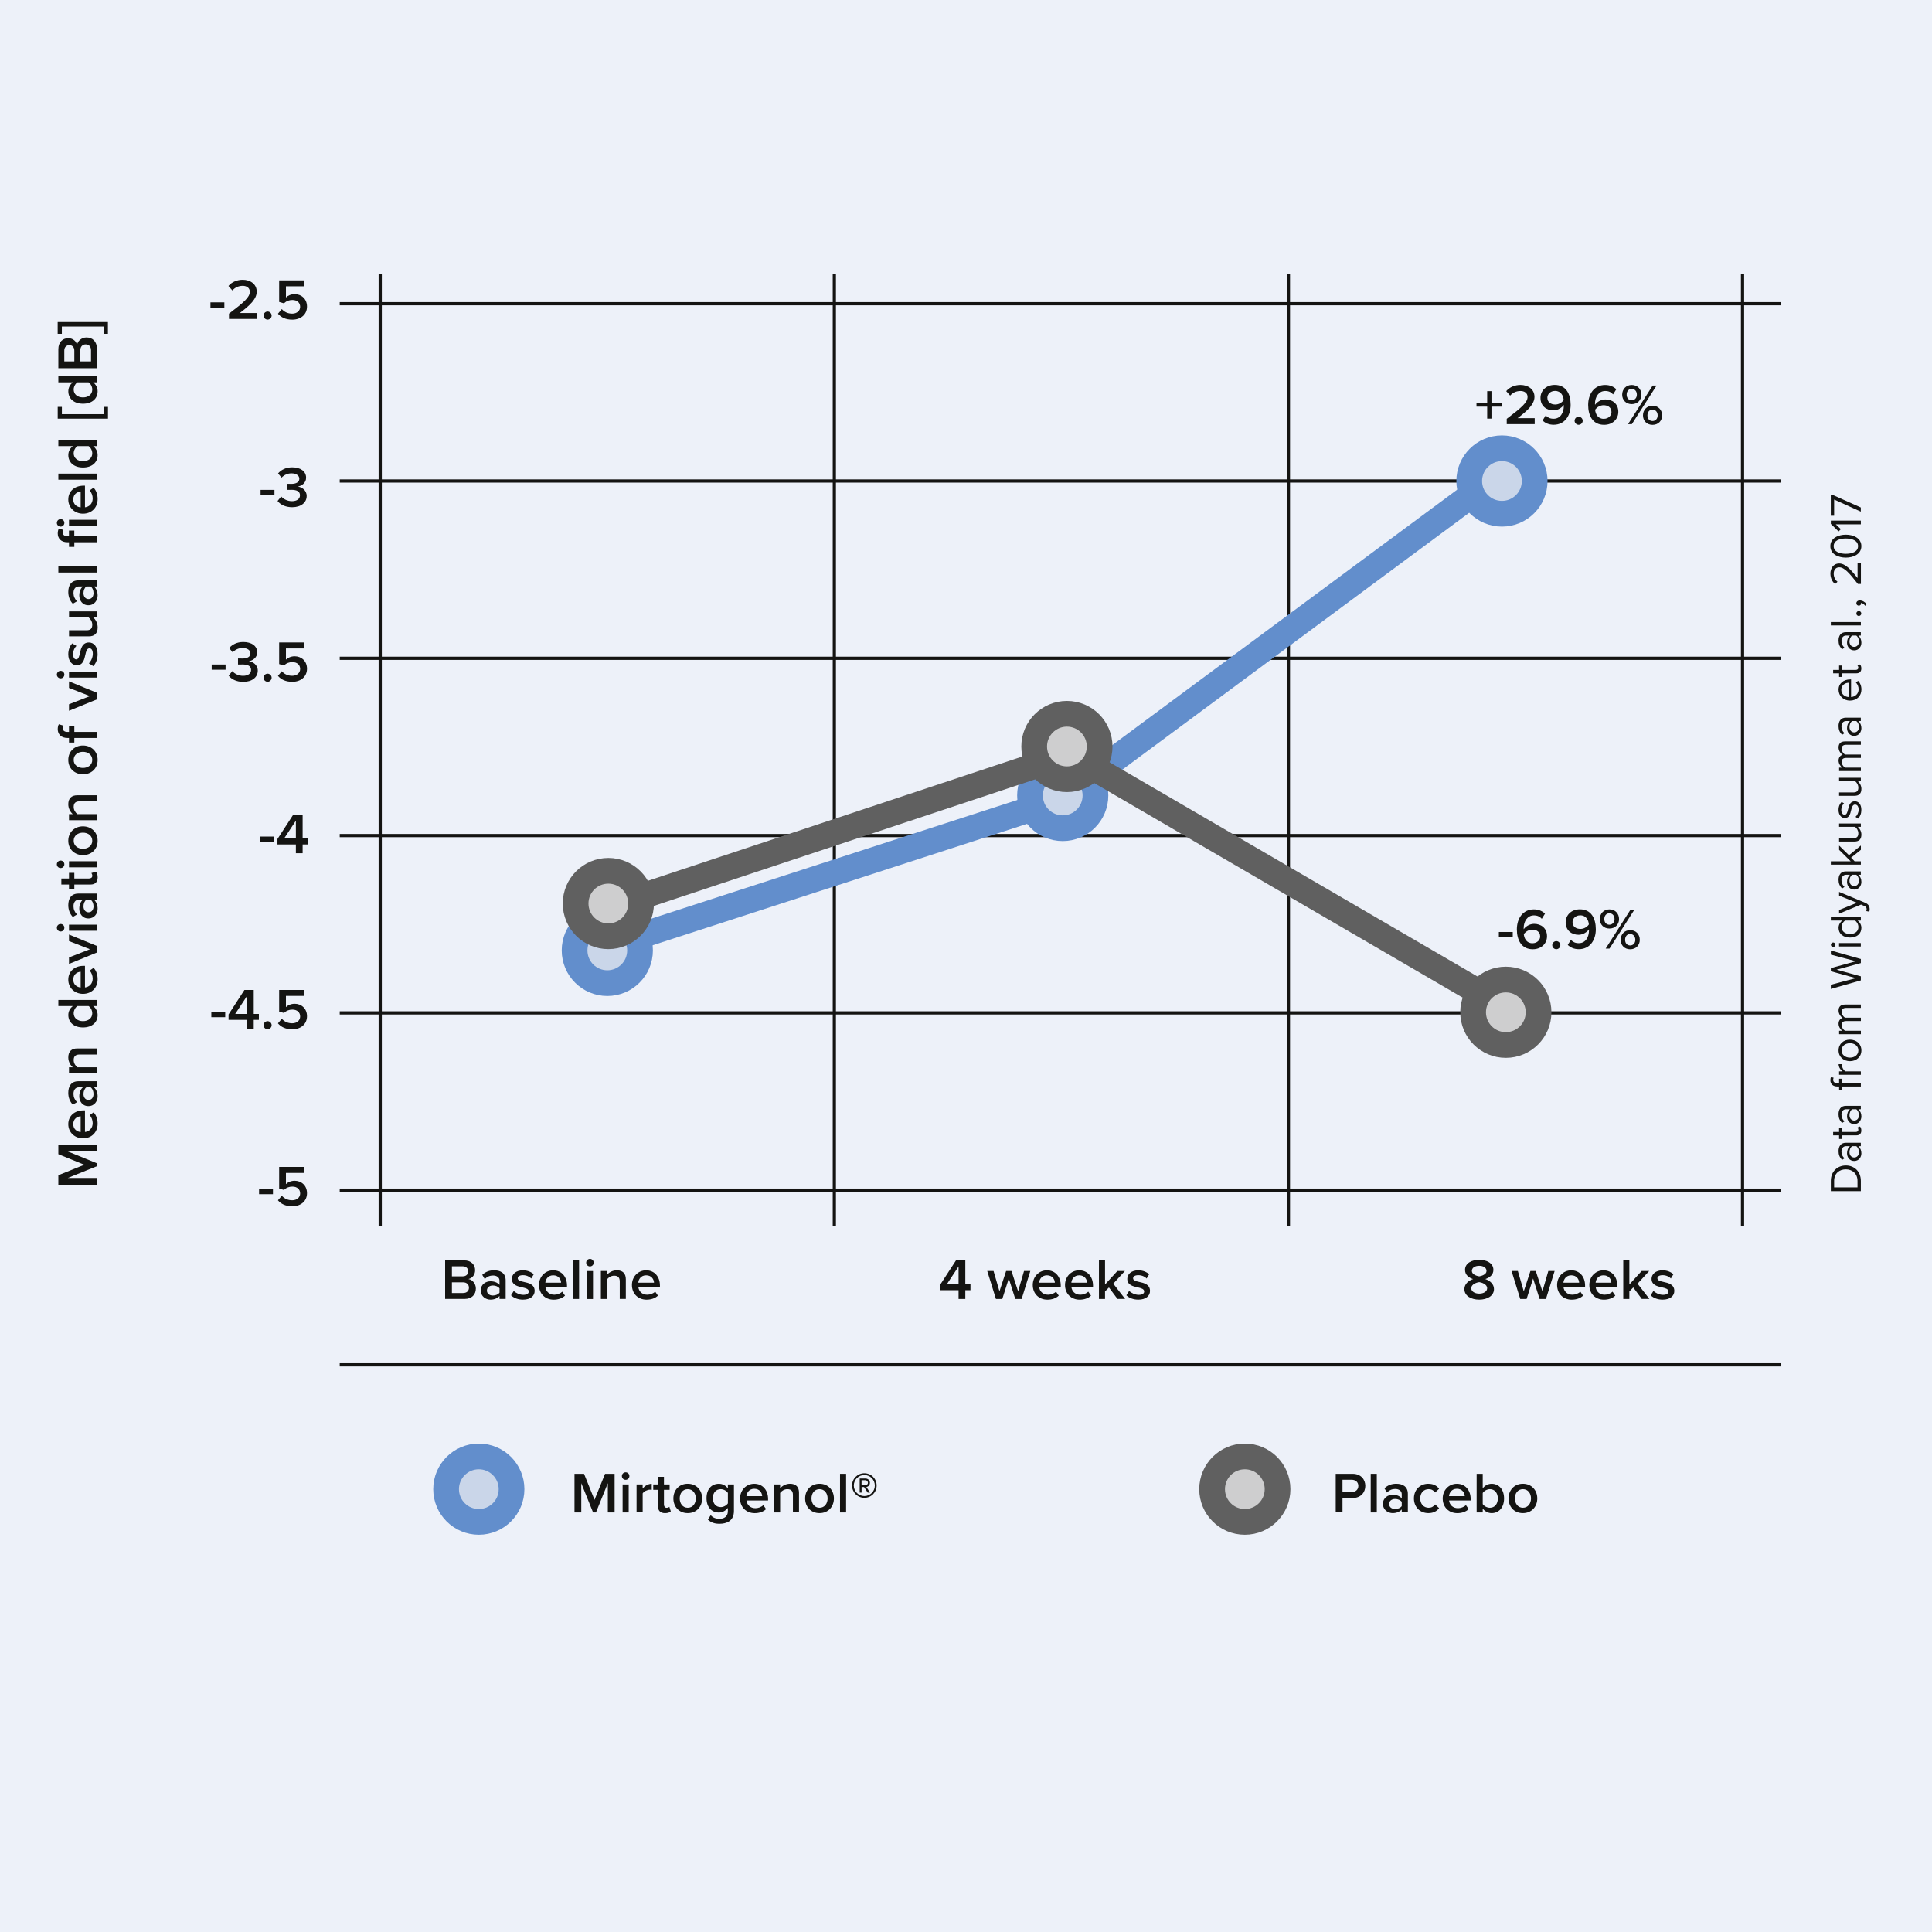 <?xml version="1.0" encoding="UTF-8"?>
<svg xmlns="http://www.w3.org/2000/svg" xmlns:xlink="http://www.w3.org/1999/xlink" width="601px" height="601px" viewBox="0 0 601 601" version="1.1">
  <title>mrtogenol_Widyakusuma_2017_visual_field</title>
  <g id="Page-1" stroke="none" stroke-width="1" fill="none" fill-rule="evenodd">
    <g id="mrtogenol_Widyakusuma_2017_visual_field">
      <g id="Ebene_11" fill="#EDF1F9" fill-rule="nonzero">
        <rect id="Rectangle" x="0" y="0" width="601" height="601"></rect>
      </g>
      <g id="Legende_vertikal" transform="translate(65.47, 87.03)" fill="#141412" fill-rule="nonzero">
        <g id="Group">
          <polygon id="Path" points="0 8.65 0 7.03 4.32 7.03 4.32 8.65"></polygon>
          <path d="M5.76,12.2 L5.76,10.54 C10.42,7.01 12.24,5.44 12.24,3.72 C12.24,2.46 11.16,1.88 10.06,1.88 C8.66,1.88 7.58,2.46 6.82,3.32 L5.6,1.93 C6.66,0.65 8.35,1.42108547e-14 10.03,1.42108547e-14 C12.35,1.42108547e-14 14.39,1.31 14.39,3.71 C14.39,5.92 12.36,7.91 9.13,10.34 L14.46,10.34 L14.46,12.19 L5.76,12.19 L5.76,12.2 Z" id="Path"></path>
          <path d="M17.77,9.88 C18.45,9.88 19.03,10.46 19.03,11.14 C19.03,11.82 18.45,12.4 17.77,12.4 C17.09,12.4 16.51,11.82 16.51,11.14 C16.51,10.46 17.09,9.88 17.77,9.88 Z" id="Path"></path>
          <path d="M22.19,9.12 C23,10.04 24.08,10.54 25.43,10.54 C26.94,10.54 27.9,9.6 27.9,8.43 C27.9,7.13 26.96,6.29 25.49,6.29 C24.46,6.29 23.62,6.61 22.86,7.33 L21.37,6.9 L21.37,0.18 L29.24,0.18 L29.24,2.03 L23.48,2.03 L23.48,5.51 C24.06,4.93 25.05,4.47 26.2,4.47 C28.22,4.47 30.03,5.89 30.03,8.34 C30.03,10.79 28.14,12.41 25.46,12.41 C23.39,12.41 21.97,11.71 20.99,10.56 L22.2,9.12 L22.19,9.12 Z" id="Path"></path>
        </g>
        <g id="Group" transform="translate(15.59, 58.35)">
          <polygon id="Path" points="0 8.63 0 7.01 4.32 7.01 4.32 8.63"></polygon>
          <path d="M6.42,9.06 C7.19,9.96 8.47,10.52 9.75,10.52 C11.33,10.52 12.25,9.8 12.25,8.68 C12.25,7.49 11.3,6.99 9.58,6.99 C9.08,6.99 8.37,6.99 8.19,7.01 L8.19,5.12 C8.41,5.14 9.11,5.14 9.58,5.14 C10.98,5.14 12.05,4.65 12.05,3.56 C12.05,2.47 10.97,1.87 9.62,1.87 C8.4,1.87 7.39,2.34 6.52,3.2 L5.44,1.89 C6.36,0.81 7.82,0 9.82,0 C12.41,0 14.16,1.22 14.16,3.24 C14.16,4.84 12.79,5.78 11.55,5.99 C12.72,6.1 14.34,7.05 14.34,8.91 C14.34,10.94 12.59,12.4 9.82,12.4 C7.68,12.4 6.09,11.54 5.28,10.46 L6.41,9.07 L6.42,9.06 Z" id="Path"></path>
        </g>
        <g id="Group" transform="translate(0.38, 112.68)">
          <polygon id="Path" points="0 8.62 0 7 4.32 7 4.32 8.62"></polygon>
          <path d="M6.42,9.06 C7.19,9.96 8.47,10.52 9.75,10.52 C11.33,10.52 12.25,9.8 12.25,8.68 C12.25,7.49 11.3,6.99 9.58,6.99 C9.08,6.99 8.37,6.99 8.19,7.01 L8.19,5.12 C8.41,5.14 9.11,5.14 9.58,5.14 C10.98,5.14 12.05,4.65 12.05,3.56 C12.05,2.47 10.97,1.87 9.62,1.87 C8.4,1.87 7.39,2.34 6.52,3.2 L5.44,1.89 C6.36,0.81 7.82,-2.84217094e-14 9.82,-2.84217094e-14 C12.41,-2.84217094e-14 14.16,1.22 14.16,3.24 C14.16,4.84 12.79,5.78 11.55,5.99 C12.72,6.1 14.34,7.05 14.34,8.91 C14.34,10.94 12.59,12.4 9.82,12.4 C7.68,12.4 6.09,11.54 5.28,10.46 L6.41,9.07 L6.42,9.06 Z" id="Path"></path>
          <path d="M17.39,9.85 C18.07,9.85 18.65,10.43 18.65,11.11 C18.65,11.79 18.07,12.37 17.39,12.37 C16.71,12.37 16.13,11.79 16.13,11.11 C16.13,10.43 16.71,9.85 17.39,9.85 Z" id="Path"></path>
          <path d="M21.81,9.09 C22.62,10.01 23.7,10.51 25.05,10.51 C26.56,10.51 27.52,9.57 27.52,8.4 C27.52,7.1 26.58,6.26 25.11,6.26 C24.08,6.26 23.24,6.58 22.48,7.3 L20.99,6.87 L20.99,0.15 L28.86,0.15 L28.86,2 L23.1,2 L23.1,5.48 C23.68,4.9 24.67,4.44 25.82,4.44 C27.84,4.44 29.65,5.86 29.65,8.31 C29.65,10.76 27.76,12.38 25.08,12.38 C23.01,12.38 21.59,11.68 20.61,10.53 L21.82,9.09 L21.81,9.09 Z" id="Path"></path>
        </g>
        <g id="Group" transform="translate(15.48, 166.37)">
          <polygon id="Path" points="-1.42108547e-14 8.46 -1.42108547e-14 6.84 4.32 6.84 4.32 8.46 5.16557808e-31 8.46"></polygon>
          <path d="M11.09,12.01 L11.09,9.29 L5.36,9.29 L5.36,7.6 L10.29,2.84217094e-14 L13.19,2.84217094e-14 L13.19,7.44 L14.79,7.44 L14.79,9.29 L13.19,9.29 L13.19,12.01 L11.08,12.01 L11.09,12.01 Z M11.09,1.89 L7.43,7.44 L11.09,7.44 L11.09,1.89 Z" id="Shape"></path>
        </g>
        <g id="Group" transform="translate(0.27, 220.92)">
          <polygon id="Path" points="-1.42108547e-14 8.47 -1.42108547e-14 6.85 4.32 6.85 4.32 8.47 5.16557808e-31 8.47"></polygon>
          <path d="M11.09,12.02 L11.09,9.3 L5.36,9.3 L5.36,7.61 L10.29,0.01 L13.19,0.01 L13.19,7.45 L14.79,7.45 L14.79,9.3 L13.19,9.3 L13.19,12.02 L11.08,12.02 L11.09,12.02 Z M11.09,1.9 L7.43,7.45 L11.09,7.45 L11.09,1.9 Z" id="Shape"></path>
          <path d="M17.5,9.7 C18.18,9.7 18.76,10.28 18.76,10.96 C18.76,11.64 18.18,12.22 17.5,12.22 C16.82,12.22 16.24,11.64 16.24,10.96 C16.24,10.28 16.82,9.7 17.5,9.7 Z" id="Path"></path>
          <path d="M21.92,8.94 C22.73,9.86 23.81,10.36 25.16,10.36 C26.67,10.36 27.63,9.42 27.63,8.25 C27.63,6.95 26.69,6.11 25.22,6.11 C24.19,6.11 23.35,6.43 22.59,7.15 L21.1,6.72 L21.1,0 L28.97,0 L28.97,1.85 L23.21,1.85 L23.21,5.33 C23.79,4.75 24.78,4.29 25.93,4.29 C27.95,4.29 29.76,5.71 29.76,8.16 C29.76,10.61 27.87,12.23 25.19,12.23 C23.12,12.23 21.7,11.53 20.72,10.38 L21.93,8.94 L21.92,8.94 Z" id="Path"></path>
        </g>
        <g id="Group" transform="translate(15.12, 275.98)">
          <polygon id="Path" points="0 8.47 0 6.85 4.32 6.85 4.32 8.47"></polygon>
          <path d="M7.07,8.94 C7.88,9.86 8.96,10.36 10.31,10.36 C11.82,10.36 12.78,9.42 12.78,8.25 C12.78,6.95 11.84,6.11 10.37,6.11 C9.34,6.11 8.5,6.43 7.74,7.15 L6.25,6.72 L6.25,0 L14.12,0 L14.12,1.85 L8.36,1.85 L8.36,5.33 C8.94,4.75 9.93,4.29 11.08,4.29 C13.1,4.29 14.91,5.71 14.91,8.16 C14.91,10.61 13.02,12.23 10.34,12.23 C8.27,12.23 6.85,11.53 5.87,10.38 L7.08,8.94 L7.07,8.94 Z" id="Path"></path>
        </g>
      </g>
      <g id="Referenz" transform="translate(569.38, 154.05)" fill="#141412" fill-rule="nonzero">
        <g id="Group">
          <path d="M9.49,216.48 L0.15,216.48 L0.15,213.29 C0.15,210.39 2.18,208.5 4.83,208.5 C7.48,208.5 9.49,210.39 9.49,213.29 L9.49,216.48 L9.49,216.48 Z M8.45,215.32 L8.45,213.29 C8.45,211.02 6.83,209.7 4.82,209.7 C2.81,209.7 1.18,210.97 1.18,213.29 L1.18,215.32 L8.45,215.32 Z" id="Shape"></path>
          <path d="M9.49,202.49 L8.72,202.49 C9.34,203.05 9.66,203.82 9.66,204.73 C9.66,205.88 8.89,207.1 7.42,207.1 C5.95,207.1 5.19,205.88 5.19,204.73 C5.19,203.8 5.48,203.03 6.11,202.49 L4.89,202.49 C3.98,202.49 3.46,203.22 3.46,204.2 C3.46,205.01 3.75,205.67 4.4,206.27 L3.67,206.76 C2.91,206.03 2.55,205.16 2.55,204.06 C2.55,202.63 3.19,201.44 4.83,201.44 L9.48,201.44 L9.48,202.49 L9.49,202.49 Z M6.79,202.49 C6.23,202.9 5.95,203.61 5.95,204.35 C5.95,205.33 6.57,206.02 7.43,206.02 C8.29,206.02 8.9,205.33 8.9,204.35 C8.9,203.61 8.62,202.89 8.06,202.49 L6.79,202.49 Z" id="Shape"></path>
          <path d="M8.07,199.13 L3.64,199.13 L3.64,200.25 L2.72,200.25 L2.72,199.13 L0.87,199.13 L0.87,198.08 L2.72,198.08 L2.72,196.71 L3.64,196.71 L3.64,198.08 L7.84,198.08 C8.34,198.08 8.71,197.86 8.71,197.39 C8.71,197.1 8.58,196.82 8.43,196.68 L9.21,196.37 C9.46,196.64 9.64,197.01 9.64,197.63 C9.64,198.62 9.07,199.13 8.06,199.13 L8.07,199.13 Z" id="Path"></path>
          <path d="M9.49,191 L8.72,191 C9.34,191.56 9.66,192.33 9.66,193.24 C9.66,194.39 8.89,195.61 7.42,195.61 C5.95,195.61 5.19,194.39 5.19,193.24 C5.19,192.32 5.48,191.54 6.11,191 L4.89,191 C3.98,191 3.46,191.73 3.46,192.71 C3.46,193.52 3.75,194.18 4.4,194.78 L3.67,195.27 C2.91,194.54 2.55,193.67 2.55,192.57 C2.55,191.14 3.19,189.95 4.83,189.95 L9.48,189.95 L9.48,191 L9.49,191 Z M6.79,191 C6.23,191.41 5.95,192.12 5.95,192.86 C5.95,193.84 6.57,194.53 7.43,194.53 C8.29,194.53 8.9,193.84 8.9,192.86 C8.9,192.12 8.62,191.4 8.06,191 L6.79,191 Z" id="Shape"></path>
          <path d="M3.65,182.89 L9.49,182.89 L9.49,183.94 L3.65,183.94 L3.65,185.06 L2.73,185.06 L2.73,183.94 L2.21,183.94 C0.81,183.94 0.01,183.16 0.01,181.98 C0.01,181.59 0.08,181.22 0.25,180.96 L1.03,181.23 C0.93,181.4 0.88,181.59 0.88,181.83 C0.88,182.52 1.36,182.89 2.21,182.89 L2.73,182.89 L2.73,181.52 L3.65,181.52 L3.65,182.89 L3.65,182.89 Z" id="Path"></path>
          <path d="M9.49,180.28 L2.72,180.28 L2.72,179.23 L3.81,179.23 C3.1,178.68 2.58,177.9 2.58,176.98 L3.66,176.98 C3.63,177.11 3.62,177.23 3.62,177.4 C3.62,178.04 4.15,178.93 4.7,179.23 L9.49,179.23 L9.49,180.28 L9.49,180.28 Z" id="Path"></path>
          <path d="M6.1,176.05 C4.14,176.05 2.56,174.76 2.56,172.7 C2.56,170.64 4.14,169.35 6.1,169.35 C8.06,169.35 9.66,170.64 9.66,172.7 C9.66,174.76 8.06,176.05 6.1,176.05 Z M6.1,170.46 C4.73,170.46 3.49,171.26 3.49,172.7 C3.49,174.14 4.72,174.95 6.1,174.95 C7.48,174.95 8.72,174.14 8.72,172.7 C8.72,171.26 7.49,170.46 6.1,170.46 Z" id="Shape"></path>
          <path d="M9.49,159.48 L4.9,159.48 C4.05,159.48 3.5,159.86 3.5,160.73 C3.5,161.43 4,162.17 4.54,162.52 L9.5,162.52 L9.5,163.57 L4.91,163.57 C4.06,163.57 3.51,163.93 3.51,164.82 C3.51,165.51 4.01,166.24 4.56,166.6 L9.5,166.6 L9.5,167.65 L2.73,167.65 L2.73,166.6 L3.71,166.6 C3.28,166.32 2.56,165.41 2.56,164.41 C2.56,163.41 3.12,162.79 3.82,162.59 C3.2,162.21 2.56,161.3 2.56,160.32 C2.56,159.09 3.25,158.43 4.6,158.43 L9.49,158.43 L9.49,159.48 L9.49,159.48 Z" id="Path"></path>
          <polygon id="Path" points="9.49 145.54 1.95 147.6 9.49 149.66 9.49 150.92 0.15 153.58 0.15 152.29 7.94 150.22 0.15 148.08 0.15 147.11 7.94 144.97 0.15 142.91 0.15 141.62 9.49 144.28"></polygon>
          <path d="M0.87,140.55 C0.48,140.55 0.17,140.23 0.17,139.85 C0.17,139.47 0.48,139.14 0.87,139.14 C1.26,139.14 1.58,139.46 1.58,139.85 C1.58,140.24 1.26,140.55 0.87,140.55 Z M9.48,140.37 L2.71,140.37 L2.71,139.32 L9.48,139.32 L9.48,140.37 Z" id="Shape"></path>
          <path d="M9.49,132.31 L8.48,132.31 C9.17,132.81 9.66,133.64 9.66,134.59 C9.66,136.36 8.32,137.6 6.12,137.6 C3.92,137.6 2.56,136.37 2.56,134.59 C2.56,133.68 3.01,132.85 3.75,132.31 L0.15,132.31 L0.15,131.26 L9.49,131.26 L9.49,132.31 L9.49,132.31 Z M4.59,132.31 C4,132.69 3.5,133.5 3.5,134.34 C3.5,135.7 4.62,136.51 6.12,136.51 C7.62,136.51 8.73,135.7 8.73,134.34 C8.73,133.5 8.25,132.69 7.67,132.31 L4.6,132.31 L4.59,132.31 Z" id="Shape"></path>
          <path d="M11.18,129.37 C11.25,129.22 11.29,128.96 11.29,128.8 C11.29,128.34 11.14,128.03 10.58,127.79 L9.56,127.34 L2.72,130.17 L2.72,129.04 L8.27,126.79 L2.72,124.55 L2.72,123.4 L10.86,126.79 C11.84,127.2 12.22,127.88 12.23,128.78 C12.23,129 12.19,129.35 12.13,129.55 L11.18,129.38 L11.18,129.37 Z" id="Path"></path>
          <path d="M9.49,118.07 L8.72,118.07 C9.34,118.63 9.66,119.4 9.66,120.31 C9.66,121.46 8.89,122.68 7.42,122.68 C5.95,122.68 5.19,121.46 5.19,120.31 C5.19,119.39 5.48,118.62 6.11,118.07 L4.89,118.07 C3.98,118.07 3.46,118.8 3.46,119.78 C3.46,120.59 3.75,121.25 4.4,121.85 L3.67,122.34 C2.91,121.61 2.55,120.74 2.55,119.64 C2.55,118.21 3.19,117.02 4.83,117.02 L9.48,117.02 L9.48,118.07 L9.49,118.07 Z M6.79,118.07 C6.23,118.48 5.95,119.19 5.95,119.93 C5.95,120.91 6.57,121.6 7.43,121.6 C8.29,121.6 8.9,120.91 8.9,119.93 C8.9,119.19 8.62,118.47 8.06,118.07 L6.79,118.07 Z" id="Shape"></path>
          <polygon id="Path" points="9.49 110.32 6.45 112.76 7.56 113.88 9.49 113.88 9.49 114.93 0.15 114.93 0.15 113.88 6.33 113.88 2.73 110.32 2.73 108.99 5.8 111.99 9.5 108.98 9.5 110.32"></polygon>
          <path d="M9.49,103.16 L8.54,103.16 C9.13,103.68 9.66,104.56 9.66,105.57 C9.66,106.98 8.97,107.73 7.5,107.73 L2.72,107.73 L2.72,106.68 L7.17,106.68 C8.36,106.68 8.71,106.08 8.71,105.17 C8.71,104.34 8.23,103.56 7.69,103.17 L2.72,103.17 L2.72,102.12 L9.49,102.12 L9.49,103.17 L9.49,103.16 Z" id="Path"></path>
          <path d="M7.83,100.06 C8.35,99.61 8.8,98.76 8.8,97.83 C8.8,96.79 8.34,96.23 7.68,96.23 C6.94,96.23 6.7,97.06 6.47,97.97 C6.2,99.12 5.9,100.42 4.5,100.42 C3.45,100.42 2.55,99.51 2.55,97.9 C2.55,96.75 2.98,95.94 3.53,95.39 L4.26,95.88 C3.77,96.29 3.41,97.03 3.41,97.9 C3.41,98.82 3.83,99.4 4.43,99.4 C5.09,99.4 5.3,98.63 5.51,97.75 C5.78,96.57 6.11,95.21 7.61,95.21 C8.74,95.21 9.65,96.12 9.65,97.87 C9.65,98.98 9.31,99.92 8.59,100.6 L7.83,100.05 L7.83,100.06 Z" id="Path"></path>
          <path d="M9.49,88.94 L8.54,88.94 C9.13,89.46 9.66,90.34 9.66,91.35 C9.66,92.76 8.97,93.51 7.5,93.51 L2.72,93.51 L2.72,92.46 L7.17,92.46 C8.36,92.46 8.71,91.86 8.71,90.95 C8.71,90.12 8.23,89.34 7.69,88.95 L2.72,88.95 L2.72,87.9 L9.49,87.9 L9.49,88.95 L9.49,88.94 Z" id="Path"></path>
          <path d="M9.49,77.63 L4.9,77.63 C4.05,77.63 3.5,78.01 3.5,78.88 C3.5,79.58 4,80.32 4.54,80.67 L9.5,80.67 L9.5,81.72 L4.91,81.72 C4.06,81.72 3.51,82.08 3.51,82.97 C3.51,83.66 4.01,84.38 4.56,84.75 L9.5,84.75 L9.5,85.8 L2.73,85.8 L2.73,84.75 L3.71,84.75 C3.28,84.47 2.56,83.56 2.56,82.56 C2.56,81.56 3.12,80.94 3.82,80.74 C3.2,80.36 2.56,79.45 2.56,78.47 C2.56,77.24 3.25,76.58 4.6,76.58 L9.49,76.58 L9.49,77.63 L9.49,77.63 Z" id="Path"></path>
          <path d="M9.49,70.25 L8.72,70.25 C9.34,70.81 9.66,71.58 9.66,72.49 C9.66,73.64 8.89,74.86 7.42,74.86 C5.95,74.86 5.19,73.64 5.19,72.49 C5.19,71.57 5.48,70.8 6.11,70.25 L4.89,70.25 C3.98,70.25 3.46,70.98 3.46,71.96 C3.46,72.77 3.75,73.43 4.4,74.03 L3.67,74.52 C2.91,73.79 2.55,72.92 2.55,71.82 C2.55,70.39 3.19,69.2 4.83,69.2 L9.48,69.2 L9.48,70.25 L9.49,70.25 Z M6.79,70.25 C6.23,70.66 5.95,71.37 5.95,72.11 C5.95,73.09 6.57,73.78 7.43,73.78 C8.29,73.78 8.9,73.09 8.9,72.11 C8.9,71.37 8.62,70.65 8.06,70.25 L6.79,70.25 Z" id="Shape"></path>
          <path d="M2.55,60.55 C2.55,58.51 4.15,57.3 6.18,57.3 L6.45,57.3 L6.45,62.78 C7.73,62.7 8.79,61.8 8.79,60.34 C8.79,59.57 8.48,58.78 7.94,58.25 L8.63,57.75 C9.3,58.42 9.67,59.33 9.67,60.44 C9.67,62.44 8.23,63.89 6.11,63.89 C4.15,63.89 2.57,62.49 2.57,60.56 L2.55,60.55 Z M5.67,62.78 L5.67,58.34 C4.66,58.35 3.41,59.03 3.41,60.57 C3.41,62.01 4.63,62.73 5.67,62.78 Z" id="Shape"></path>
          <path d="M8.07,55.4 L3.64,55.4 L3.64,56.52 L2.72,56.52 L2.72,55.4 L0.87,55.4 L0.87,54.35 L2.72,54.35 L2.72,52.98 L3.64,52.98 L3.64,54.35 L7.84,54.35 C8.34,54.35 8.71,54.13 8.71,53.66 C8.71,53.37 8.58,53.09 8.43,52.95 L9.21,52.64 C9.46,52.91 9.64,53.28 9.64,53.9 C9.64,54.89 9.07,55.4 8.06,55.4 L8.07,55.4 Z" id="Path"></path>
          <path d="M9.49,43.65 L8.72,43.65 C9.34,44.21 9.66,44.98 9.66,45.89 C9.66,47.04 8.89,48.26 7.42,48.26 C5.95,48.26 5.19,47.04 5.19,45.89 C5.19,44.97 5.48,44.2 6.11,43.65 L4.89,43.65 C3.98,43.65 3.46,44.38 3.46,45.36 C3.46,46.17 3.75,46.83 4.4,47.43 L3.67,47.92 C2.91,47.19 2.55,46.32 2.55,45.22 C2.55,43.79 3.19,42.6 4.83,42.6 L9.48,42.6 L9.48,43.65 L9.49,43.65 Z M6.79,43.65 C6.23,44.06 5.95,44.77 5.95,45.51 C5.95,46.49 6.57,47.18 7.43,47.18 C8.29,47.18 8.9,46.49 8.9,45.51 C8.9,44.77 8.62,44.05 8.06,43.65 L6.79,43.65 Z" id="Shape"></path>
          <polygon id="Path" points="9.49 40.5 0.15 40.5 0.15 39.45 9.49 39.45"></polygon>
          <path d="M8.09,36.79 C8.09,36.37 8.44,36.02 8.86,36.02 C9.28,36.02 9.63,36.37 9.63,36.79 C9.63,37.21 9.28,37.56 8.86,37.56 C8.44,37.56 8.09,37.21 8.09,36.79 Z" id="Path"></path>
          <path d="M10.83,34.39 C10.54,33.94 9.99,33.54 9.53,33.48 C9.54,33.51 9.56,33.61 9.56,33.68 C9.56,34.07 9.27,34.35 8.85,34.35 C8.43,34.35 8.09,34.03 8.09,33.61 C8.09,33.15 8.48,32.73 9.15,32.73 C10,32.73 10.8,33.23 11.27,33.88 L10.84,34.4 L10.83,34.39 Z" id="Path"></path>
          <path d="M9.49,27.6 L8.57,27.6 C5.92,24.24 4.37,22.42 2.76,22.42 C1.57,22.42 1.05,23.4 1.05,24.37 C1.05,25.49 1.53,26.36 2.23,26.91 L1.49,27.62 C0.55,26.91 0.02,25.69 0.02,24.37 C0.02,22.82 0.9,21.23 2.77,21.23 C4.64,21.23 6.41,23.16 8.47,25.77 L8.47,21.19 L9.51,21.19 L9.51,27.61 L9.49,27.6 Z" id="Path"></path>
          <path d="M1.13686838e-13,15.84 C1.13686838e-13,13.29 2.54,12.27 4.82,12.27 C7.1,12.27 9.65,13.29 9.65,15.84 C9.65,18.39 7.09,19.41 4.82,19.41 C2.55,19.41 1.13686838e-13,18.4 1.13686838e-13,15.84 Z M1.04,15.84 C1.04,17.62 2.96,18.22 4.82,18.22 C6.68,18.22 8.62,17.62 8.62,15.84 C8.62,14.06 6.69,13.46 4.82,13.46 C2.95,13.46 1.04,14.06 1.04,15.84 Z" id="Shape"></path>
          <polygon id="Path" points="9.49 9.06 1.69 9.06 3.27 10.56 2.56 11.26 0.15 8.92 0.15 7.9 9.49 7.9 9.49 9.06"></polygon>
          <polygon id="Path" points="9.49 5.11 1.18 1.34 1.18 6.37 0.14 6.37 0.14 2.84217094e-14 0.94 2.84217094e-14 9.48 3.82 9.48 5.11"></polygon>
        </g>
      </g>
      <g id="Legende_Horizontal" transform="translate(17.68, 100.19)" fill="#141412" fill-rule="nonzero">
        <g id="Group" transform="translate(120.79, 291.42)">
          <path d="M0,12.47 L0,0.46 L5.91,0.46 C8.11,0.46 9.33,1.83 9.33,3.52 C9.33,5.03 8.36,6.04 7.24,6.27 C8.52,6.47 9.56,7.75 9.56,9.22 C9.56,11.07 8.32,12.46 6.07,12.46 L0,12.46 L0,12.47 Z M2.11,5.43 L5.48,5.43 C6.56,5.43 7.17,4.78 7.17,3.88 C7.17,2.98 6.56,2.31 5.48,2.31 L2.11,2.31 L2.11,5.43 Z M2.11,10.62 L5.57,10.62 C6.72,10.62 7.41,9.99 7.41,8.95 C7.41,8.05 6.78,7.29 5.57,7.29 L2.11,7.29 L2.11,10.62 L2.11,10.62 Z" id="Shape"></path>
          <path d="M16.92,12.47 L16.92,11.53 C16.27,12.27 15.26,12.68 14.11,12.68 C12.69,12.68 11.09,11.73 11.09,9.8 C11.09,7.87 12.69,6.97 14.11,6.97 C15.28,6.97 16.29,7.35 16.92,8.09 L16.92,6.79 C16.92,5.78 16.09,5.17 14.89,5.17 C13.92,5.17 13.07,5.53 12.32,6.27 L11.55,4.96 C12.56,4 13.82,3.55 15.21,3.55 C17.14,3.55 18.83,4.36 18.83,6.7 L18.83,12.46 L16.94,12.46 L16.92,12.47 Z M16.92,9.18 C16.49,8.59 15.68,8.28 14.85,8.28 C13.79,8.28 13,8.89 13,9.85 C13,10.81 13.79,11.4 14.85,11.4 C15.68,11.4 16.49,11.09 16.92,10.5 L16.92,9.19 L16.92,9.18 Z" id="Shape"></path>
          <path d="M21.36,9.97 C21.97,10.6 23.18,11.19 24.31,11.19 C25.44,11.19 26.02,10.78 26.02,10.13 C26.02,9.37 25.1,9.1 24.04,8.87 C22.55,8.55 20.76,8.15 20.76,6.21 C20.76,4.79 21.98,3.56 24.18,3.56 C25.66,3.56 26.77,4.08 27.57,4.78 L26.78,6.11 C26.26,5.52 25.29,5.07 24.21,5.07 C23.22,5.07 22.59,5.43 22.59,6.04 C22.59,6.71 23.45,6.94 24.48,7.17 C25.99,7.49 27.85,7.93 27.85,9.98 C27.85,11.51 26.57,12.68 24.23,12.68 C22.75,12.68 21.4,12.21 20.5,11.33 L21.36,9.96 L21.36,9.97 Z" id="Path"></path>
          <path d="M33.62,3.56 C36.23,3.56 37.91,5.56 37.91,8.3 L37.91,8.75 L31.19,8.75 C31.33,10.06 32.32,11.15 33.96,11.15 C34.81,11.15 35.81,10.81 36.43,10.19 L37.29,11.43 C36.43,12.26 35.15,12.69 33.76,12.69 C31.15,12.69 29.2,10.87 29.2,8.12 C29.2,5.6 31.04,3.56 33.61,3.56 L33.62,3.56 Z M31.17,7.41 L36.07,7.41 C36.03,6.38 35.33,5.11 33.62,5.11 C32,5.11 31.26,6.35 31.17,7.41 L31.17,7.41 Z" id="Shape"></path>
          <polygon id="Path" points="39.78 12.47 39.78 0.46 41.67 0.46 41.67 12.47"></polygon>
          <path d="M43.88,1.17 C43.88,0.52 44.42,0 45.05,0 C45.68,0 46.22,0.52 46.22,1.17 C46.22,1.82 45.7,2.34 45.05,2.34 C44.4,2.34 43.88,1.82 43.88,1.17 Z M44.11,12.48 L44.11,3.78 L46,3.78 L46,12.48 L44.11,12.48 Z" id="Shape"></path>
          <path d="M54.32,12.47 L54.32,7.03 C54.32,5.68 53.64,5.23 52.57,5.23 C51.6,5.23 50.77,5.81 50.34,6.4 L50.34,12.47 L48.45,12.47 L48.45,3.77 L50.34,3.77 L50.34,4.96 C50.92,4.28 52.03,3.55 53.4,3.55 C55.27,3.55 56.21,4.56 56.21,6.34 L56.21,12.46 L54.32,12.46 L54.32,12.47 Z" id="Path"></path>
          <path d="M62.53,3.56 C65.14,3.56 66.82,5.56 66.82,8.3 L66.82,8.75 L60.1,8.75 C60.24,10.06 61.23,11.15 62.87,11.15 C63.72,11.15 64.72,10.81 65.34,10.19 L66.2,11.43 C65.34,12.26 64.06,12.69 62.67,12.69 C60.06,12.69 58.11,10.87 58.11,8.12 C58.11,5.6 59.95,3.56 62.52,3.56 L62.53,3.56 Z M60.08,7.41 L64.98,7.41 C64.94,6.38 64.24,5.11 62.53,5.11 C60.91,5.11 60.17,6.35 60.08,7.41 L60.08,7.41 Z" id="Shape"></path>
        </g>
        <g id="Group" transform="translate(0, 0)">
          <polygon id="Path" points="12.48 257.99 3.39 257.99 12.48 261.68 12.48 262.58 3.39 266.25 12.48 266.25 12.48 268.36 0.47 268.36 0.47 265.39 8.55 262.13 0.47 258.85 0.47 255.88 12.48 255.88 12.48 257.99"></polygon>
          <path d="M3.56,249.51 C3.56,246.9 5.56,245.22 8.3,245.22 L8.75,245.22 L8.75,251.94 C10.06,251.8 11.15,250.81 11.15,249.17 C11.15,248.32 10.81,247.31 10.19,246.7 L11.43,245.83 C12.26,246.7 12.69,247.97 12.69,249.36 C12.69,251.97 10.87,253.92 8.12,253.92 C5.6,253.92 3.56,252.08 3.56,249.51 L3.56,249.51 Z M7.41,251.96 L7.41,247.06 C6.38,247.1 5.11,247.8 5.11,249.51 C5.11,251.13 6.35,251.87 7.41,251.96 Z" id="Shape"></path>
          <path d="M12.48,238.05 L11.54,238.05 C12.28,238.7 12.69,239.71 12.69,240.86 C12.69,242.28 11.74,243.89 9.81,243.89 C7.88,243.89 6.98,242.29 6.98,240.86 C6.98,239.69 7.36,238.68 8.1,238.05 L6.8,238.05 C5.79,238.05 5.18,238.88 5.18,240.09 C5.18,241.06 5.54,241.91 6.28,242.66 L4.97,243.43 C4.01,242.42 3.56,241.16 3.56,239.77 C3.56,237.84 4.37,236.15 6.71,236.15 L12.47,236.15 L12.47,238.04 L12.48,238.05 Z M9.19,238.05 C8.6,238.48 8.29,239.29 8.29,240.12 C8.29,241.18 8.9,241.98 9.86,241.98 C10.82,241.98 11.41,241.19 11.41,240.12 C11.41,239.29 11.1,238.48 10.51,238.05 L9.2,238.05 L9.19,238.05 Z" id="Shape"></path>
          <path d="M12.48,227.84 L7.04,227.84 C5.69,227.84 5.24,228.52 5.24,229.59 C5.24,230.56 5.82,231.39 6.41,231.82 L12.48,231.82 L12.48,233.71 L3.78,233.71 L3.78,231.82 L4.97,231.82 C4.29,231.24 3.56,230.13 3.56,228.76 C3.56,226.89 4.57,225.95 6.35,225.95 L12.47,225.95 L12.47,227.84 L12.48,227.84 Z" id="Path"></path>
          <path d="M12.48,212.76 L11.29,212.76 C12.15,213.43 12.69,214.43 12.69,215.55 C12.69,217.78 11,219.42 8.14,219.42 C5.28,219.42 3.57,217.8 3.57,215.55 C3.57,214.47 4.07,213.46 4.99,212.76 L0.47,212.76 L0.47,210.87 L12.48,210.87 L12.48,212.76 L12.48,212.76 Z M6.41,212.76 C5.76,213.19 5.24,214.11 5.24,215.01 C5.24,216.5 6.45,217.46 8.14,217.46 C9.83,217.46 11.02,216.5 11.02,215.01 C11.02,214.11 10.52,213.19 9.87,212.76 L6.41,212.76 Z" id="Shape"></path>
          <path d="M3.56,204.55 C3.56,201.94 5.56,200.26 8.3,200.26 L8.75,200.26 L8.75,206.98 C10.06,206.84 11.15,205.85 11.15,204.21 C11.15,203.36 10.81,202.36 10.19,201.74 L11.43,200.88 C12.26,201.74 12.69,203.02 12.69,204.41 C12.69,207.02 10.87,208.97 8.12,208.97 C5.6,208.97 3.56,207.13 3.56,204.56 L3.56,204.55 Z M7.41,207 L7.41,202.1 C6.38,202.14 5.11,202.84 5.11,204.55 C5.11,206.17 6.35,206.91 7.41,207 Z" id="Shape"></path>
          <polygon id="Path" points="12.48 196.11 3.78 199.66 3.78 197.64 10.3 195.1 3.78 192.56 3.78 190.53 12.48 194.08"></polygon>
          <path d="M1.17,189.58 C0.52,189.58 0,189.04 0,188.41 C0,187.78 0.52,187.24 1.17,187.24 C1.82,187.24 2.34,187.76 2.34,188.41 C2.34,189.06 1.82,189.58 1.17,189.58 Z M12.48,189.35 L3.78,189.35 L3.78,187.46 L12.48,187.46 L12.48,189.35 Z" id="Shape"></path>
          <path d="M12.48,179.69 L11.54,179.69 C12.28,180.34 12.69,181.35 12.69,182.5 C12.69,183.92 11.74,185.52 9.81,185.52 C7.88,185.52 6.98,183.92 6.98,182.5 C6.98,181.33 7.36,180.32 8.1,179.69 L6.8,179.69 C5.79,179.69 5.18,180.52 5.18,181.72 C5.18,182.69 5.54,183.54 6.28,184.29 L4.97,185.06 C4.01,184.05 3.56,182.79 3.56,181.4 C3.56,179.47 4.37,177.78 6.71,177.78 L12.47,177.78 L12.47,179.67 L12.48,179.69 Z M9.19,179.69 C8.6,180.12 8.29,180.93 8.29,181.76 C8.29,182.82 8.9,183.61 9.86,183.61 C10.82,183.61 11.41,182.82 11.41,181.76 C11.41,180.93 11.1,180.12 10.51,179.69 L9.2,179.69 L9.19,179.69 Z" id="Shape"></path>
          <path d="M10.46,174.98 L5.44,174.98 L5.44,176.42 L3.78,176.42 L3.78,174.98 L1.4,174.98 L1.4,173.09 L3.78,173.09 L3.78,171.33 L5.44,171.33 L5.44,173.09 L10,173.09 C10.59,173.09 11.03,172.8 11.03,172.26 C11.03,171.9 10.89,171.56 10.72,171.41 L12.14,170.96 C12.46,171.3 12.7,171.86 12.7,172.74 C12.7,174.2 11.91,174.97 10.47,174.97 L10.46,174.98 Z" id="Path"></path>
          <path d="M1.17,169.85 C0.52,169.85 0,169.31 0,168.68 C0,168.05 0.52,167.51 1.17,167.51 C1.82,167.51 2.34,168.03 2.34,168.68 C2.34,169.33 1.82,169.85 1.17,169.85 Z M12.48,169.62 L3.78,169.62 L3.78,167.73 L12.48,167.73 L12.48,169.62 Z" id="Shape"></path>
          <path d="M8.12,165.82 C5.64,165.82 3.56,164.11 3.56,161.35 C3.56,158.59 5.63,156.87 8.12,156.87 C10.61,156.87 12.69,158.56 12.69,161.35 C12.69,164.14 10.62,165.82 8.12,165.82 Z M8.12,158.83 C6.59,158.83 5.24,159.73 5.24,161.35 C5.24,162.97 6.59,163.85 8.12,163.85 C9.65,163.85 11.02,162.95 11.02,161.35 C11.02,159.75 9.67,158.83 8.12,158.83 Z" id="Shape"></path>
          <path d="M12.48,149.09 L7.04,149.09 C5.69,149.09 5.24,149.77 5.24,150.84 C5.24,151.81 5.82,152.64 6.41,153.07 L12.48,153.07 L12.48,154.96 L3.78,154.96 L3.78,153.07 L4.97,153.07 C4.29,152.49 3.56,151.38 3.56,150.01 C3.56,148.14 4.57,147.2 6.35,147.2 L12.47,147.2 L12.47,149.09 L12.48,149.09 Z" id="Path"></path>
          <path d="M8.12,140.67 C5.64,140.67 3.56,138.96 3.56,136.2 C3.56,133.44 5.63,131.72 8.12,131.72 C10.61,131.72 12.69,133.41 12.69,136.2 C12.69,138.99 10.62,140.67 8.12,140.67 Z M8.12,133.68 C6.59,133.68 5.24,134.58 5.24,136.2 C5.24,137.82 6.59,138.7 8.12,138.7 C9.65,138.7 11.02,137.8 11.02,136.2 C11.02,134.6 9.67,133.68 8.12,133.68 Z" id="Shape"></path>
          <path d="M5.44,127.48 L12.48,127.48 L12.48,129.37 L5.44,129.37 L5.44,130.81 L3.78,130.81 L3.78,129.37 L3.29,129.37 C1.35,129.37 0.28,128.22 0.28,126.62 C0.28,126.03 0.41,125.49 0.62,125.11 L2.01,125.52 C1.88,125.74 1.83,126.01 1.83,126.28 C1.83,127.02 2.32,127.49 3.29,127.49 L3.78,127.49 L3.78,125.73 L5.44,125.73 L5.44,127.49 L5.44,127.48 Z" id="Path"></path>
          <polygon id="Path" points="12.48 117.36 3.78 120.91 3.78 118.89 10.3 116.35 3.78 113.81 3.78 111.77 12.48 115.32 12.48 117.36"></polygon>
          <path d="M1.17,110.83 C0.52,110.83 0,110.29 0,109.66 C0,109.03 0.52,108.49 1.17,108.49 C1.82,108.49 2.34,109.01 2.34,109.66 C2.34,110.31 1.82,110.83 1.17,110.83 Z M12.48,110.6 L3.78,110.6 L3.78,108.71 L12.48,108.71 L12.48,110.6 Z" id="Shape"></path>
          <path d="M9.97,106.15 C10.6,105.54 11.19,104.33 11.19,103.2 C11.19,102.07 10.78,101.49 10.13,101.49 C9.37,101.49 9.1,102.41 8.87,103.47 C8.55,104.97 8.15,106.75 6.21,106.75 C4.79,106.75 3.56,105.53 3.56,103.33 C3.56,101.85 4.08,100.74 4.78,99.95 L6.11,100.74 C5.52,101.26 5.07,102.23 5.07,103.31 C5.07,104.3 5.43,104.93 6.04,104.93 C6.71,104.93 6.94,104.07 7.17,103.04 C7.49,101.53 7.93,99.67 9.98,99.67 C11.51,99.67 12.68,100.95 12.68,103.29 C12.68,104.77 12.21,106.12 11.33,107.02 L9.96,106.16 L9.97,106.15 Z" id="Path"></path>
          <path d="M12.48,91.89 L11.33,91.89 C12.03,92.52 12.7,93.6 12.7,94.97 C12.7,96.84 11.73,97.76 9.95,97.76 L3.79,97.76 L3.79,95.87 L9.26,95.87 C10.61,95.87 11.02,95.19 11.02,94.12 C11.02,93.17 10.48,92.34 9.89,91.89 L3.79,91.89 L3.79,90 L12.49,90 L12.49,91.89 L12.48,91.89 Z" id="Path"></path>
          <path d="M12.48,82.24 L11.54,82.24 C12.28,82.89 12.69,83.9 12.69,85.05 C12.69,86.47 11.74,88.08 9.81,88.08 C7.88,88.08 6.98,86.48 6.98,85.05 C6.98,83.88 7.36,82.87 8.1,82.24 L6.8,82.24 C5.79,82.24 5.18,83.07 5.18,84.28 C5.18,85.25 5.54,86.1 6.28,86.85 L4.97,87.62 C4.01,86.61 3.56,85.35 3.56,83.96 C3.56,82.03 4.37,80.34 6.71,80.34 L12.47,80.34 L12.47,82.23 L12.48,82.24 Z M9.19,82.24 C8.6,82.67 8.29,83.48 8.29,84.31 C8.29,85.37 8.9,86.17 9.86,86.17 C10.82,86.17 11.41,85.38 11.41,84.31 C11.41,83.48 11.1,82.67 10.51,82.24 L9.2,82.24 L9.19,82.24 Z" id="Shape"></path>
          <polygon id="Path" points="12.48 77.91 0.47 77.91 0.47 76.02 12.48 76.02 12.48 77.91"></polygon>
          <path d="M1.17,63.63 C0.52,63.63 0,63.09 0,62.46 C0,61.83 0.52,61.29 1.17,61.29 C1.82,61.29 2.34,61.81 2.34,62.46 C2.34,63.11 1.82,63.63 1.17,63.63 Z M12.48,66.6 L12.48,68.49 L5.44,68.49 L5.44,69.93 L3.78,69.93 L3.78,68.49 L3.29,68.49 C1.35,68.49 0.28,67.34 0.28,65.74 C0.28,65.15 0.41,64.61 0.62,64.23 L2.02,64.64 C1.89,64.82 1.82,65.07 1.82,65.4 C1.82,66.14 2.31,66.61 3.28,66.61 L3.77,66.61 L3.77,64.85 L5.43,64.85 L5.43,66.61 L12.47,66.61 L12.48,66.6 Z M12.48,63.39 L3.78,63.39 L3.78,61.5 L12.48,61.5 L12.48,63.39 Z" id="Shape"></path>
          <path d="M3.56,55.19 C3.56,52.58 5.56,50.9 8.3,50.9 L8.75,50.9 L8.75,57.62 C10.06,57.48 11.15,56.49 11.15,54.85 C11.15,54 10.81,53 10.19,52.38 L11.43,51.52 C12.26,52.38 12.69,53.66 12.69,55.05 C12.69,57.66 10.87,59.6 8.12,59.6 C5.6,59.6 3.56,57.76 3.56,55.19 L3.56,55.19 Z M7.41,57.64 L7.41,52.74 C6.38,52.78 5.11,53.48 5.11,55.19 C5.11,56.81 6.35,57.55 7.41,57.64 L7.41,57.64 Z" id="Shape"></path>
          <polygon id="Path" points="12.48 49.03 0.47 49.03 0.47 47.14 12.48 47.14 12.48 49.03"></polygon>
          <path d="M12.48,38.58 L11.29,38.58 C12.15,39.25 12.69,40.25 12.69,41.37 C12.69,43.6 11,45.24 8.14,45.24 C5.28,45.24 3.57,43.62 3.57,41.37 C3.57,40.29 4.07,39.28 4.99,38.58 L0.47,38.58 L0.47,36.69 L12.48,36.69 L12.48,38.58 L12.48,38.58 Z M6.41,38.58 C5.76,39.01 5.24,39.93 5.24,40.83 C5.24,42.32 6.45,43.28 8.14,43.28 C9.83,43.28 11.02,42.32 11.02,40.83 C11.02,39.93 10.52,39.01 9.87,38.58 L6.41,38.58 Z" id="Shape"></path>
          <polygon id="Path" points="15.9 30.05 0.27 30.05 0.27 26.39 1.57 26.39 1.57 28.66 14.61 28.66 14.61 26.39 15.91 26.39 15.91 30.05"></polygon>
          <path d="M12.48,18.74 L11.29,18.74 C12.15,19.41 12.69,20.41 12.69,21.53 C12.69,23.76 11,25.4 8.14,25.4 C5.28,25.4 3.57,23.78 3.57,21.53 C3.57,20.45 4.07,19.44 4.99,18.74 L0.47,18.74 L0.47,16.85 L12.48,16.85 L12.48,18.74 L12.48,18.74 Z M6.41,18.74 C5.76,19.17 5.24,20.09 5.24,20.99 C5.24,22.48 6.45,23.44 8.14,23.44 C9.83,23.44 11.02,22.48 11.02,20.99 C11.02,20.09 10.52,19.17 9.87,18.74 L6.41,18.74 Z" id="Shape"></path>
          <path d="M12.48,14.35 L0.47,14.35 L0.47,8.44 C0.47,6.24 1.84,5.02 3.53,5.02 C5.04,5.02 6.05,5.99 6.28,7.11 C6.48,5.83 7.76,4.79 9.23,4.79 C11.08,4.79 12.47,6.03 12.47,8.28 L12.47,14.35 L12.48,14.35 Z M5.44,12.24 L5.44,8.87 C5.44,7.79 4.79,7.18 3.89,7.18 C2.99,7.18 2.32,7.79 2.32,8.87 L2.32,12.24 L5.44,12.24 Z M10.63,12.24 L10.63,8.78 C10.63,7.63 10,6.94 8.96,6.94 C8.06,6.94 7.3,7.57 7.3,8.78 L7.3,12.24 L10.63,12.24 Z" id="Shape"></path>
          <polygon id="Path" points="15.9 3.66 14.6 3.66 14.6 1.39 1.56 1.39 1.56 3.66 0.26 3.66 0.26 0 15.89 0 15.89 3.66"></polygon>
        </g>
        <g id="Group" transform="translate(274.78, 291.88)">
          <path d="M5.73,12.01 L5.73,9.29 L5.68434189e-14,9.29 L5.68434189e-14,7.6 L4.93,0 L7.83,0 L7.83,7.44 L9.43,7.44 L9.43,9.29 L7.83,9.29 L7.83,12.01 L5.72,12.01 L5.73,12.01 Z M5.73,1.89 L2.07,7.44 L5.73,7.44 L5.73,1.89 Z" id="Shape"></path>
          <polygon id="Path" points="23.37 12.01 21.35 5.64 19.33 12.01 17.35 12.01 14.65 3.31 16.61 3.31 18.45 9.63 20.52 3.31 22.18 3.31 24.25 9.63 26.09 3.31 28.05 3.31 25.35 12.01 23.37 12.01"></polygon>
          <path d="M33.23,3.1 C35.84,3.1 37.52,5.1 37.52,7.84 L37.52,8.29 L30.8,8.29 C30.94,9.6 31.93,10.69 33.57,10.69 C34.42,10.69 35.42,10.35 36.04,9.73 L36.9,10.97 C36.04,11.8 34.76,12.23 33.37,12.23 C30.76,12.23 28.81,10.41 28.81,7.66 C28.81,5.14 30.65,3.1 33.22,3.1 L33.23,3.1 Z M30.78,6.95 L35.68,6.95 C35.64,5.92 34.94,4.65 33.23,4.65 C31.61,4.65 30.87,5.89 30.78,6.95 Z" id="Shape"></path>
          <path d="M43.26,3.1 C45.87,3.1 47.55,5.1 47.55,7.84 L47.55,8.29 L40.83,8.29 C40.97,9.6 41.96,10.69 43.6,10.69 C44.45,10.69 45.45,10.35 46.07,9.73 L46.93,10.97 C46.07,11.8 44.79,12.23 43.4,12.23 C40.79,12.23 38.84,10.41 38.84,7.66 C38.84,5.14 40.68,3.1 43.25,3.1 L43.26,3.1 Z M40.81,6.95 L45.71,6.95 C45.67,5.92 44.97,4.65 43.26,4.65 C41.64,4.65 40.9,5.89 40.81,6.95 Z" id="Shape"></path>
          <polygon id="Path" points="55.17 12.01 52.5 8.43 51.29 9.67 51.29 12.01 49.4 12.01 49.4 5.68434189e-14 51.29 5.68434189e-14 51.29 7.51 55.13 3.31 57.47 3.31 53.85 7.25 57.54 12 55.16 12"></polygon>
          <path d="M58.81,9.51 C59.42,10.14 60.63,10.73 61.76,10.73 C62.89,10.73 63.47,10.32 63.47,9.67 C63.47,8.91 62.55,8.64 61.49,8.41 C60,8.09 58.21,7.69 58.21,5.75 C58.21,4.33 59.43,3.1 61.63,3.1 C63.11,3.1 64.22,3.62 65.01,4.32 L64.22,5.65 C63.7,5.06 62.73,4.61 61.64,4.61 C60.65,4.61 60.02,4.97 60.02,5.58 C60.02,6.25 60.88,6.48 61.91,6.71 C63.42,7.03 65.28,7.47 65.28,9.52 C65.28,11.05 64,12.22 61.66,12.22 C60.18,12.22 58.83,11.75 57.93,10.87 L58.79,9.5 L58.81,9.51 Z" id="Path"></path>
        </g>
        <g id="Group" transform="translate(437.86, 291.7)">
          <path d="M2.7,6 C1.35,5.57 0.2,4.69 0.2,3.15 C0.2,0.94 2.47,0 4.61,0 C6.75,0 9.02,0.94 9.02,3.15 C9.02,4.68 7.85,5.56 6.5,6 C7.96,6.49 9.2,7.58 9.2,9.11 C9.2,11.25 7.06,12.4 4.61,12.4 C2.16,12.4 0,11.27 0,9.11 C0,7.58 1.24,6.48 2.7,6 L2.7,6 Z M4.61,6.95 C3.85,7.04 2.13,7.6 2.13,8.84 C2.13,9.88 3.25,10.53 4.61,10.53 C5.97,10.53 7.08,9.88 7.08,8.84 C7.08,7.6 5.35,7.04 4.61,6.95 Z M4.61,1.87 C3.3,1.87 2.32,2.46 2.32,3.47 C2.32,4.6 3.87,5.04 4.61,5.16 C5.35,5.03 6.88,4.6 6.88,3.47 C6.88,2.46 5.89,1.87 4.61,1.87 Z" id="Shape"></path>
          <polygon id="Path" points="23.39 12.19 21.37 5.82 19.35 12.19 17.37 12.19 14.67 3.49 16.63 3.49 18.47 9.81 20.54 3.49 22.2 3.49 24.27 9.81 26.11 3.49 28.07 3.49 25.37 12.19 23.39 12.19"></polygon>
          <path d="M33.25,3.28 C35.86,3.28 37.54,5.28 37.54,8.02 L37.54,8.47 L30.82,8.47 C30.96,9.78 31.95,10.87 33.59,10.87 C34.44,10.87 35.44,10.53 36.06,9.91 L36.92,11.15 C36.06,11.98 34.78,12.41 33.39,12.41 C30.78,12.41 28.84,10.59 28.84,7.84 C28.84,5.32 30.68,3.28 33.25,3.28 L33.25,3.28 Z M30.8,7.13 L35.7,7.13 C35.66,6.1 34.96,4.83 33.25,4.83 C31.63,4.83 30.89,6.07 30.8,7.13 Z" id="Shape"></path>
          <path d="M43.27,3.28 C45.88,3.28 47.56,5.28 47.56,8.02 L47.56,8.47 L40.84,8.47 C40.98,9.78 41.97,10.87 43.61,10.87 C44.46,10.87 45.46,10.53 46.08,9.91 L46.94,11.15 C46.08,11.98 44.8,12.41 43.41,12.41 C40.8,12.41 38.86,10.59 38.86,7.84 C38.86,5.32 40.7,3.28 43.27,3.28 L43.27,3.28 Z M40.82,7.13 L45.72,7.13 C45.68,6.1 44.98,4.83 43.27,4.83 C41.65,4.83 40.91,6.07 40.82,7.13 Z" id="Shape"></path>
          <polygon id="Path" points="55.19 12.19 52.52 8.61 51.31 9.85 51.31 12.19 49.42 12.19 49.42 0.18 51.31 0.18 51.31 7.69 55.14 3.49 57.48 3.49 53.86 7.43 57.55 12.18 55.17 12.18"></polygon>
          <path d="M58.82,9.69 C59.43,10.32 60.64,10.91 61.77,10.91 C62.9,10.91 63.48,10.5 63.48,9.85 C63.48,9.09 62.56,8.82 61.5,8.59 C60,8.27 58.22,7.87 58.22,5.93 C58.22,4.51 59.44,3.28 61.64,3.28 C63.12,3.28 64.23,3.8 65.02,4.5 L64.23,5.83 C63.71,5.24 62.74,4.79 61.66,4.79 C60.67,4.79 60.04,5.15 60.04,5.76 C60.04,6.43 60.9,6.66 61.93,6.89 C63.44,7.21 65.3,7.65 65.3,9.7 C65.3,11.23 64.02,12.4 61.68,12.4 C60.2,12.4 58.85,11.93 57.95,11.05 L58.81,9.68 L58.82,9.69 Z" id="Path"></path>
        </g>
        <g id="Group" transform="translate(448.58, 182.68)">
          <polygon id="Path" points="0 8.67 0 7.05 4.32 7.05 4.32 8.67"></polygon>
          <path d="M10.89,0.02 C12.38,0.02 13.54,0.56 14.35,1.35 L13.36,2.95 C12.73,2.28 12.05,1.89 10.89,1.89 C8.89,1.89 7.72,3.74 7.72,5.85 C7.72,5.98 7.72,6.08 7.74,6.19 C8.28,5.38 9.54,4.52 10.96,4.52 C13.12,4.52 14.98,5.83 14.98,8.39 C14.98,10.62 13.23,12.42 10.55,12.42 C7.02,12.42 5.6,9.56 5.6,6.23 C5.6,2.9 7.42,0.02 10.89,0.02 L10.89,0.02 Z M10.39,6.32 C9.36,6.32 8.37,6.88 7.76,7.74 C7.89,9.04 8.59,10.55 10.44,10.55 C12.02,10.55 12.85,9.43 12.85,8.46 C12.85,6.98 11.7,6.32 10.38,6.32 L10.39,6.32 Z" id="Shape"></path>
          <path d="M17.87,9.89 C18.55,9.89 19.13,10.47 19.13,11.15 C19.13,11.83 18.55,12.41 17.87,12.41 C17.19,12.41 16.61,11.83 16.61,11.15 C16.61,10.47 17.19,9.89 17.87,9.89 Z" id="Path"></path>
          <path d="M22.39,9.49 C23.02,10.14 23.72,10.53 24.86,10.53 C27.04,10.53 28.03,8.55 28.03,6.59 L28.03,6.23 C27.47,7.04 26.21,7.92 24.81,7.92 C22.65,7.92 20.78,6.59 20.78,4.03 C20.78,1.82 22.53,-5.68434189e-14 25.21,-5.68434189e-14 C28.74,-5.68434189e-14 30.16,2.86 30.16,6.21 C30.16,9.56 28.34,12.4 24.87,12.4 C23.39,12.4 22.24,11.88 21.43,11.07 L22.4,9.49 L22.39,9.49 Z M25.31,1.87 C23.74,1.87 22.92,3 22.92,3.96 C22.92,5.44 24.07,6.1 25.37,6.1 C26.4,6.1 27.41,5.56 28,4.7 C27.89,3.4 27.17,1.87 25.32,1.87 L25.31,1.87 Z" id="Shape"></path>
          <path d="M34.38,0.02 C36.18,0.02 37.39,1.33 37.39,3.03 C37.39,4.73 36.18,5.98 34.38,5.98 C32.58,5.98 31.41,4.7 31.41,3.03 C31.41,1.36 32.6,0.02 34.38,0.02 Z M34.38,1.23 C33.46,1.23 32.8,1.95 32.8,3.03 C32.8,4.11 33.47,4.79 34.38,4.79 C35.29,4.79 35.98,4.05 35.98,3.03 C35.98,1.95 35.31,1.23 34.38,1.23 Z M33.23,12.21 L40.9,0.2 L42.11,0.2 L34.42,12.21 L33.23,12.21 Z M40.85,6.47 C42.63,6.47 43.84,7.78 43.84,9.48 C43.84,11.18 42.63,12.43 40.85,12.43 C39.07,12.43 37.88,11.15 37.88,9.48 C37.88,7.81 39.07,6.47 40.85,6.47 Z M40.85,7.68 C39.91,7.68 39.27,8.4 39.27,9.48 C39.27,10.56 39.92,11.24 40.85,11.24 C41.78,11.24 42.45,10.52 42.45,9.48 C42.45,8.44 41.78,7.68 40.85,7.68 Z" id="Shape"></path>
        </g>
        <g id="Group" transform="translate(441.62, 19.55)">
          <polygon id="Path" points="4.66 6.76 4.66 10.49 3.33 10.49 3.33 6.76 5.68434189e-14 6.76 5.68434189e-14 5.54 3.33 5.54 3.33 1.94 4.66 1.94 4.66 5.54 7.99 5.54 7.99 6.76 4.66 6.76"></polygon>
          <path d="M9.41,12.21 L9.41,10.55 C14.07,7.02 15.89,5.45 15.89,3.73 C15.89,2.47 14.81,1.89 13.71,1.89 C12.31,1.89 11.23,2.47 10.47,3.33 L9.25,1.94 C10.31,0.66 12,0.01 13.68,0.01 C16,0.01 18.04,1.32 18.04,3.72 C18.04,5.93 16.01,7.92 12.78,10.35 L18.11,10.35 L18.11,12.2 L9.41,12.2 L9.41,12.21 Z" id="Path"></path>
          <path d="M21.52,9.49 C22.15,10.14 22.85,10.53 23.99,10.53 C26.17,10.53 27.16,8.55 27.16,6.59 L27.16,6.23 C26.6,7.04 25.34,7.92 23.94,7.92 C21.78,7.92 19.91,6.59 19.91,4.03 C19.91,1.82 21.66,0 24.34,0 C27.87,0 29.29,2.86 29.29,6.21 C29.29,9.56 27.47,12.4 24,12.4 C22.52,12.4 21.37,11.88 20.56,11.07 L21.53,9.49 L21.52,9.49 Z M24.44,1.87 C22.87,1.87 22.05,3 22.05,3.96 C22.05,5.44 23.2,6.1 24.5,6.1 C25.53,6.1 26.54,5.56 27.13,4.7 C27.02,3.4 26.3,1.87 24.45,1.87 L24.44,1.87 Z" id="Shape"></path>
          <path d="M31.78,9.89 C32.46,9.89 33.04,10.47 33.04,11.15 C33.04,11.83 32.46,12.41 31.78,12.41 C31.1,12.41 30.52,11.83 30.52,11.15 C30.52,10.47 31.1,9.89 31.78,9.89 Z" id="Path"></path>
          <path d="M40.03,0.02 C41.52,0.02 42.68,0.56 43.49,1.35 L42.5,2.95 C41.87,2.28 41.19,1.89 40.03,1.89 C38.03,1.89 36.86,3.74 36.86,5.85 C36.86,5.98 36.86,6.08 36.88,6.19 C37.42,5.38 38.68,4.52 40.1,4.52 C42.26,4.52 44.12,5.83 44.12,8.39 C44.12,10.62 42.37,12.42 39.69,12.42 C36.16,12.42 34.74,9.56 34.74,6.23 C34.74,2.9 36.56,0.02 40.03,0.02 L40.03,0.02 Z M39.53,6.32 C38.5,6.32 37.51,6.88 36.9,7.74 C37.03,9.04 37.73,10.55 39.58,10.55 C41.16,10.55 41.99,9.43 41.99,8.46 C41.99,6.98 40.84,6.32 39.52,6.32 L39.53,6.32 Z" id="Shape"></path>
          <path d="M48.29,0.02 C50.09,0.02 51.3,1.33 51.3,3.03 C51.3,4.73 50.09,5.98 48.29,5.98 C46.49,5.98 45.32,4.7 45.32,3.03 C45.32,1.36 46.51,0.02 48.29,0.02 Z M48.29,1.23 C47.37,1.23 46.71,1.95 46.71,3.03 C46.71,4.11 47.38,4.79 48.29,4.79 C49.2,4.79 49.89,4.05 49.89,3.03 C49.89,1.95 49.22,1.23 48.29,1.23 Z M47.14,12.21 L54.81,0.2 L56.02,0.2 L48.33,12.21 L47.14,12.21 L47.14,12.21 Z M54.76,6.47 C56.54,6.47 57.75,7.78 57.75,9.48 C57.75,11.18 56.54,12.43 54.76,12.43 C52.98,12.43 51.79,11.15 51.79,9.48 C51.79,7.81 52.98,6.47 54.76,6.47 Z M54.76,7.68 C53.82,7.68 53.18,8.4 53.18,9.48 C53.18,10.56 53.83,11.24 54.76,11.24 C55.69,11.24 56.36,10.52 56.36,9.48 C56.36,8.44 55.69,7.68 54.76,7.68 L54.76,7.68 Z" id="Shape"></path>
        </g>
      </g>
      <g id="Grid_horizontal" transform="translate(105.68, 93.98)" stroke="#141412">
        <line x1="-5.68434189e-14" y1="165.95" x2="448.38" y2="165.95" id="Path"></line>
        <line x1="-5.68434189e-14" y1="221.1" x2="448.38" y2="221.1" id="Path"></line>
        <line x1="-5.68434189e-14" y1="0.5" x2="448.38" y2="0.5" id="Path"></line>
        <line x1="-5.68434189e-14" y1="55.65" x2="448.38" y2="55.65" id="Path"></line>
        <line x1="-5.68434189e-14" y1="110.8" x2="448.38" y2="110.8" id="Path"></line>
        <line x1="-5.68434189e-14" y1="276.25" x2="448.38" y2="276.25" id="Path"></line>
        <line x1="-5.68434189e-14" y1="330.58" x2="448.38" y2="330.58" id="Path"></line>
      </g>
      <g id="Grid_vertikal" transform="translate(117.78, 85.22)" stroke="#141412">
        <line x1="0.5" y1="296.12" x2="0.5" y2="0" id="Path"></line>
        <line x1="141.76" y1="296.12" x2="141.76" y2="0" id="Path"></line>
        <line x1="283.02" y1="296.12" x2="283.02" y2="0" id="Path"></line>
        <line x1="424.28" y1="296.12" x2="424.28" y2="0" id="Path"></line>
      </g>
      <g id="Graph_2" transform="translate(178.74, 139.45)" stroke="#628ECC" stroke-width="8">
        <polyline id="Path" points="13.75 153.81 151.13 109.26 288.48 7.53"></polyline>
        <g id="Bullet_rund_blau-link" transform="translate(-0, 146.02)" fill="#CAD6E9" fill-rule="nonzero">
          <g id="Bullet_rund_blau">
            <circle id="Oval" cx="10.18" cy="10.18" r="10.18"></circle>
          </g>
        </g>
        <g id="Bullet_rund_blau-link" transform="translate(141.67, 97.83)" fill="#CAD6E9" fill-rule="nonzero">
          <g id="Bullet_rund_blau">
            <circle id="Oval" cx="10.18" cy="10.18" r="10.18"></circle>
          </g>
        </g>
        <g id="Bullet_rund_blau-link" transform="translate(278.3, 0)" fill="#CAD6E9" fill-rule="nonzero">
          <g id="Bullet_rund_blau">
            <circle id="Oval" cx="10.18" cy="10.18" r="10.18"></circle>
          </g>
        </g>
      </g>
      <g id="Graph_1" transform="translate(179.06, 222.04)" stroke="#606060" stroke-width="8">
        <g id="Group" transform="translate(-0, -0)">
          <polyline id="Path" points="9.86 60.36 153.83 12.57 293.21 93.72"></polyline>
          <g id="Bullet_Grau_1-link" transform="translate(142.65, 0)" fill="#CECECF" fill-rule="nonzero">
            <g id="Bullet_Grau_1">
              <circle id="Oval" cx="10.18" cy="10.18" r="10.18"></circle>
            </g>
          </g>
          <g id="Bullet_Grau_1-link" transform="translate(279.19, 82.67)" fill="#CECECF" fill-rule="nonzero">
            <g id="Bullet_Grau_1">
              <circle id="Oval" cx="10.18" cy="10.18" r="10.18"></circle>
            </g>
          </g>
          <g id="Bullet_Grau_1-link" transform="translate(-0, 48.85)" fill="#CECECF" fill-rule="nonzero">
            <g id="Bullet_Grau_1">
              <circle id="Oval" cx="10.18" cy="10.18" r="10.18"></circle>
            </g>
          </g>
        </g>
      </g>
      <g id="Legende_Graph" transform="translate(138.77, 453.06)" fill-rule="nonzero">
        <g id="Group" transform="translate(39.94, 4.94)" fill="#141412">
          <polygon id="Path" points="10.37 12.48 10.37 3.39 6.68 12.48 5.78 12.48 2.11 3.39 2.11 12.48 2.84217094e-14 12.48 2.84217094e-14 0.47 2.97 0.47 6.23 8.55 9.51 0.47 12.48 0.47 12.48 12.48 10.37 12.48"></polygon>
          <path d="M14.74,1.17 C14.74,0.52 15.28,0 15.91,0 C16.54,0 17.08,0.52 17.08,1.17 C17.08,1.82 16.56,2.34 15.91,2.34 C15.26,2.34 14.74,1.82 14.74,1.17 Z M14.97,12.48 L14.97,3.78 L16.86,3.78 L16.86,12.48 L14.97,12.48 Z" id="Shape"></path>
          <path d="M19.31,12.48 L19.31,3.78 L21.2,3.78 L21.2,5.06 C21.85,4.23 22.89,3.58 24.03,3.58 L24.03,5.45 C23.87,5.41 23.67,5.4 23.44,5.4 C22.65,5.4 21.59,5.94 21.21,6.55 L21.21,12.47 L19.32,12.47 L19.31,12.48 Z" id="Path"></path>
          <path d="M25.94,10.46 L25.94,5.44 L24.5,5.44 L24.5,3.78 L25.94,3.78 L25.94,1.4 L27.83,1.4 L27.83,3.78 L29.59,3.78 L29.59,5.44 L27.83,5.44 L27.83,10 C27.83,10.59 28.12,11.03 28.66,11.03 C29.02,11.03 29.36,10.89 29.51,10.72 L29.96,12.14 C29.62,12.46 29.06,12.7 28.18,12.7 C26.72,12.7 25.95,11.91 25.95,10.47 L25.94,10.46 Z" id="Path"></path>
          <path d="M30.76,8.12 C30.76,5.64 32.47,3.56 35.23,3.56 C37.99,3.56 39.71,5.63 39.71,8.12 C39.71,10.61 38.02,12.69 35.23,12.69 C32.44,12.69 30.76,10.62 30.76,8.12 Z M37.75,8.12 C37.75,6.59 36.85,5.24 35.23,5.24 C33.61,5.24 32.73,6.59 32.73,8.12 C32.73,9.65 33.63,11.02 35.23,11.02 C36.83,11.02 37.75,9.67 37.75,8.12 Z" id="Shape"></path>
          <path d="M42.39,13.34 C43.09,14.15 43.99,14.46 45.14,14.46 C46.38,14.46 47.71,13.88 47.71,12.1 L47.71,11.06 C47.04,11.92 46.05,12.5 44.92,12.5 C42.71,12.5 41.07,10.9 41.07,8.04 C41.07,5.18 42.69,3.57 44.92,3.57 C46.02,3.57 47.01,4.07 47.71,4.99 L47.71,3.78 L49.6,3.78 L49.6,12.03 C49.6,15.16 47.28,16.01 45.13,16.01 C43.65,16.01 42.56,15.69 41.49,14.71 L42.37,13.34 L42.39,13.34 Z M47.72,6.41 C47.31,5.76 46.37,5.24 45.49,5.24 C44,5.24 43.04,6.36 43.04,8.03 C43.04,9.7 43.99,10.82 45.49,10.82 C46.37,10.82 47.31,10.3 47.72,9.65 L47.72,6.41 Z" id="Shape"></path>
          <path d="M55.93,3.57 C58.54,3.57 60.22,5.57 60.22,8.31 L60.22,8.76 L53.5,8.76 C53.64,10.07 54.63,11.16 56.27,11.16 C57.12,11.16 58.12,10.82 58.74,10.2 L59.6,11.44 C58.74,12.27 57.46,12.7 56.07,12.7 C53.46,12.7 51.51,10.88 51.51,8.13 C51.51,5.61 53.35,3.57 55.92,3.57 L55.93,3.57 Z M53.48,7.42 L58.38,7.42 C58.34,6.39 57.64,5.12 55.93,5.12 C54.31,5.12 53.57,6.36 53.48,7.42 L53.48,7.42 Z" id="Shape"></path>
          <path d="M67.95,12.48 L67.95,7.04 C67.95,5.69 67.27,5.24 66.2,5.24 C65.23,5.24 64.4,5.82 63.97,6.41 L63.97,12.48 L62.08,12.48 L62.08,3.78 L63.97,3.78 L63.97,4.97 C64.55,4.29 65.66,3.56 67.03,3.56 C68.9,3.56 69.84,4.57 69.84,6.35 L69.84,12.47 L67.95,12.47 L67.95,12.48 Z" id="Path"></path>
          <path d="M71.75,8.12 C71.75,5.64 73.46,3.56 76.22,3.56 C78.98,3.56 80.7,5.63 80.7,8.12 C80.7,10.61 79.01,12.69 76.22,12.69 C73.43,12.69 71.75,10.62 71.75,8.12 L71.75,8.12 Z M78.74,8.12 C78.74,6.59 77.84,5.24 76.22,5.24 C74.6,5.24 73.72,6.59 73.72,8.12 C73.72,9.65 74.62,11.02 76.22,11.02 C77.82,11.02 78.74,9.67 78.74,8.12 Z" id="Shape"></path>
          <polygon id="Path" points="82.6 12.48 82.6 0.47 84.49 0.47 84.49 12.48"></polygon>
          <path d="M86.35,4.11 C86.35,1.99 88.06,0.29 90.17,0.29 C92.28,0.29 93.99,1.98 93.99,4.11 C93.99,6.24 92.3,7.93 90.17,7.93 C88.04,7.93 86.35,6.22 86.35,4.11 Z M86.89,4.11 C86.89,5.91 88.35,7.39 90.17,7.39 C91.99,7.39 93.43,5.91 93.43,4.11 C93.43,2.31 91.97,0.85 90.17,0.85 C88.37,0.85 86.89,2.29 86.89,4.11 Z M91.21,6.31 L90.08,4.58 L89.31,4.58 L89.31,6.31 L88.72,6.31 L88.72,1.93 L90.5,1.93 C91.24,1.93 91.9,2.45 91.9,3.26 C91.9,4.23 91.04,4.56 90.78,4.56 L91.95,6.31 L91.21,6.31 Z M89.3,2.46 L89.3,4.04 L90.49,4.04 C90.87,4.04 91.28,3.72 91.28,3.27 C91.28,2.78 90.87,2.46 90.49,2.46 L89.3,2.46 Z" id="Shape"></path>
        </g>
        <g id="Group" transform="translate(276.74, 5.41)" fill="#141412">
          <path d="M0,12.01 L0,0 L5.28,0 C7.8,0 9.21,1.73 9.21,3.76 C9.21,5.79 7.79,7.52 5.28,7.52 L2.11,7.52 L2.11,12 L0,12 L0,12.01 Z M4.99,1.85 L2.11,1.85 L2.11,5.67 L4.99,5.67 C6.18,5.67 7.04,4.91 7.04,3.76 C7.04,2.61 6.18,1.85 4.99,1.85 L4.99,1.85 Z" id="Shape"></path>
          <polygon id="Path" points="10.89 12.01 10.89 0 12.78 0 12.78 12.01"></polygon>
          <path d="M20.54,12.01 L20.54,11.07 C19.89,11.81 18.88,12.22 17.73,12.22 C16.31,12.22 14.7,11.27 14.7,9.34 C14.7,7.41 16.3,6.51 17.73,6.51 C18.9,6.51 19.91,6.89 20.54,7.63 L20.54,6.33 C20.54,5.32 19.71,4.71 18.5,4.71 C17.53,4.71 16.68,5.07 15.93,5.81 L15.16,4.5 C16.17,3.54 17.43,3.09 18.82,3.09 C20.75,3.09 22.44,3.9 22.44,6.24 L22.44,12 L20.55,12 L20.54,12.01 Z M20.54,8.72 C20.11,8.13 19.3,7.82 18.47,7.82 C17.41,7.82 16.62,8.43 16.62,9.39 C16.62,10.35 17.41,10.94 18.47,10.94 C19.3,10.94 20.11,10.63 20.54,10.04 L20.54,8.73 L20.54,8.72 Z" id="Shape"></path>
          <path d="M28.83,3.1 C30.52,3.1 31.55,3.82 32.16,4.65 L30.92,5.8 C30.43,5.12 29.77,4.77 28.92,4.77 C27.34,4.77 26.29,5.96 26.29,7.65 C26.29,9.34 27.33,10.55 28.92,10.55 C29.77,10.55 30.43,10.19 30.92,9.52 L32.16,10.67 C31.55,11.5 30.52,12.22 28.83,12.22 C26.18,12.22 24.33,10.29 24.33,7.65 C24.33,5.01 26.18,3.09 28.83,3.09 L28.83,3.1 Z" id="Path"></path>
          <path d="M37.69,3.1 C40.3,3.1 41.98,5.1 41.98,7.84 L41.98,8.29 L35.26,8.29 C35.4,9.6 36.39,10.69 38.03,10.69 C38.88,10.69 39.88,10.35 40.5,9.73 L41.36,10.97 C40.5,11.8 39.22,12.23 37.83,12.23 C35.22,12.23 33.28,10.41 33.28,7.66 C33.28,5.14 35.12,3.1 37.69,3.1 L37.69,3.1 Z M35.24,6.95 L40.14,6.95 C40.1,5.92 39.4,4.65 37.69,4.65 C36.07,4.65 35.33,5.89 35.24,6.95 Z" id="Shape"></path>
          <path d="M43.84,12.01 L43.84,0 L45.73,0 L45.73,4.52 C46.41,3.6 47.42,3.1 48.52,3.1 C50.75,3.1 52.37,4.86 52.37,7.67 C52.37,10.48 50.73,12.22 48.52,12.22 C47.39,12.22 46.4,11.68 45.73,10.82 L45.73,12.01 L43.84,12.01 Z M45.73,9.4 C46.14,10.05 47.08,10.55 47.96,10.55 C49.47,10.55 50.43,9.36 50.43,7.67 C50.43,5.98 49.48,4.77 47.96,4.77 C47.08,4.77 46.14,5.31 45.73,5.96 L45.73,9.4 Z" id="Shape"></path>
          <path d="M53.76,7.65 C53.76,5.17 55.47,3.09 58.22,3.09 C60.97,3.09 62.7,5.16 62.7,7.65 C62.7,10.14 61.01,12.22 58.22,12.22 C55.43,12.22 53.76,10.15 53.76,7.65 Z M60.75,7.65 C60.75,6.12 59.85,4.77 58.23,4.77 C56.61,4.77 55.73,6.12 55.73,7.65 C55.73,9.18 56.63,10.55 58.23,10.55 C59.83,10.55 60.75,9.2 60.75,7.65 Z" id="Shape"></path>
        </g>
        <g id="Group" transform="translate(-0, 0)" stroke-width="8">
          <g id="Bullet_Grau_1" transform="translate(238.29, 0)" fill="#CECECF" stroke="#606060">
            <circle id="Oval" cx="10.18" cy="10.18" r="10.18"></circle>
          </g>
          <g id="Bullet_rund_blau" fill="#CAD6E9" stroke="#628ECC">
            <circle id="Oval" cx="10.18" cy="10.18" r="10.18"></circle>
          </g>
        </g>
      </g>
    </g>
  </g>
</svg>
